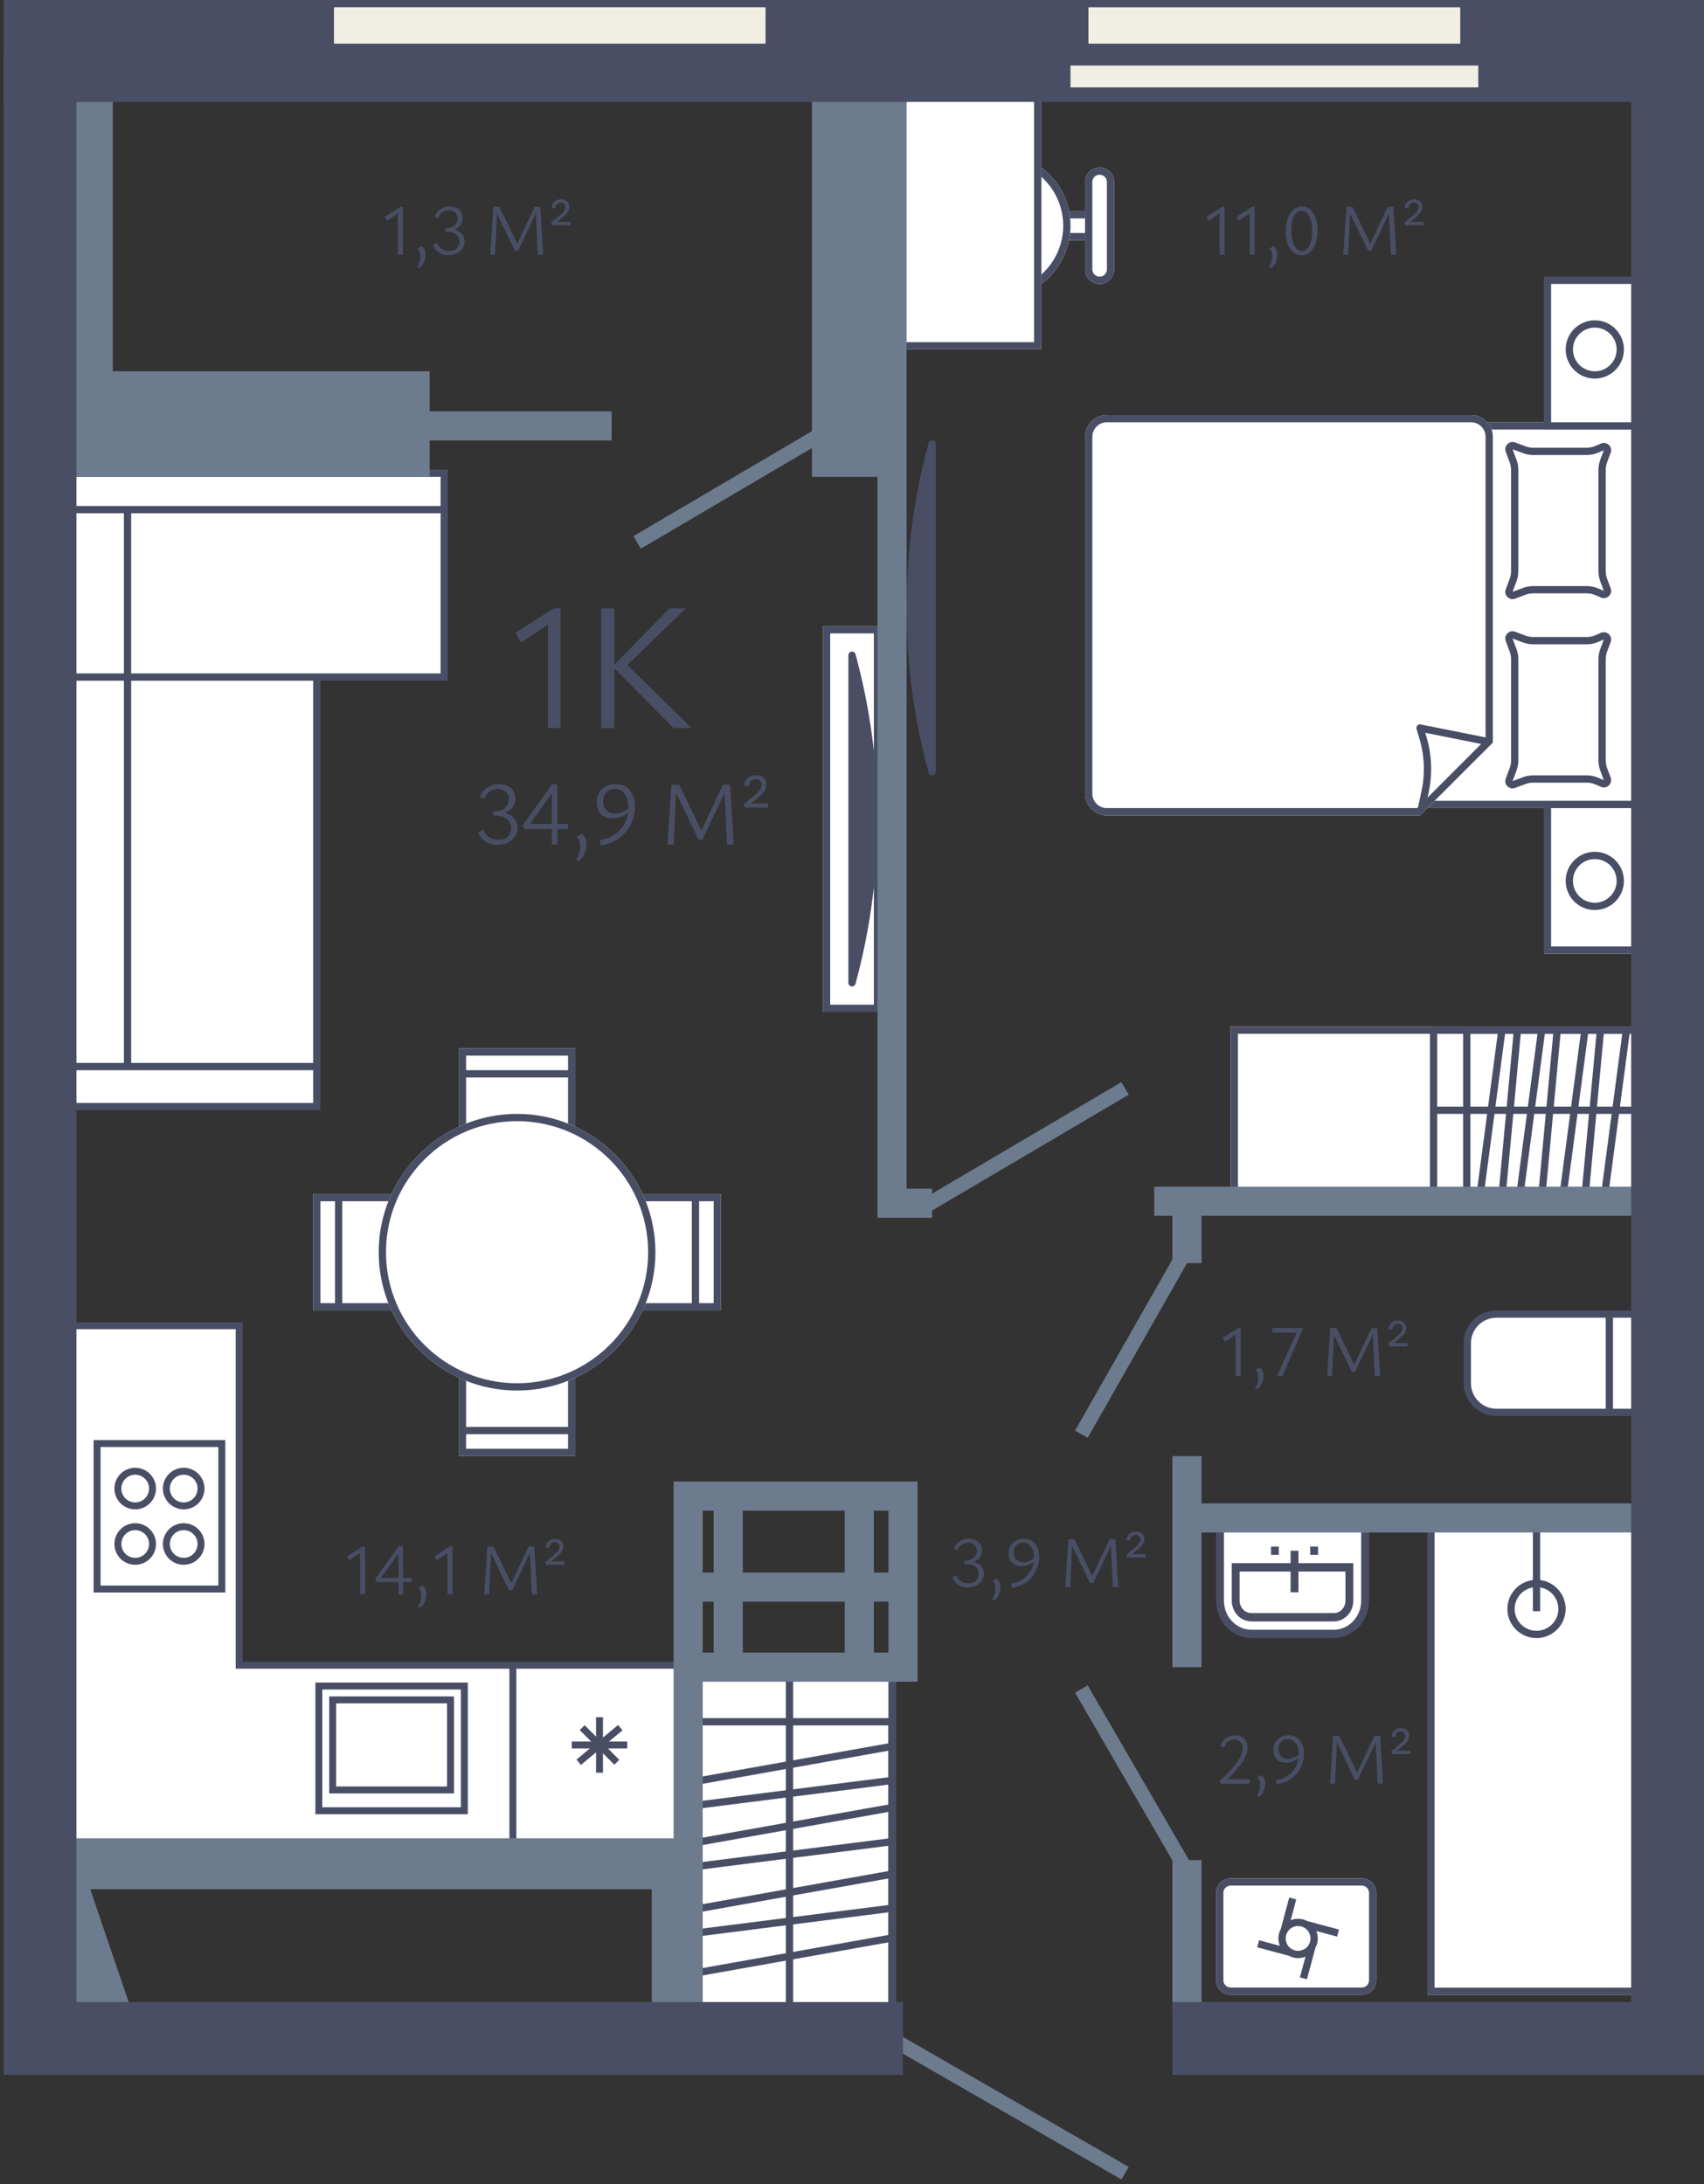<svg width="234" height="300" viewBox="0 0 234 300" fill="none" xmlns="http://www.w3.org/2000/svg">
<rect x="0" y="0" width="234" height="300" fill="#333333" stroke="none"/>
<g id="2_12_12">
<g id="basic_furniture">
<g id="bath_stuff">
<g id="toilet">
<path id="toilet_2" d="M201.5 190V184.5C201.5 182.291 203.291 180.5 205.5 180.5H221H228V194H221H205.5C203.291 194 201.5 192.209 201.5 190Z" fill="white"/>
<path id="toilet (Stroke)" d="M228.5 180V194.5H205.5C203.015 194.5 201 192.485 201 190V184.5C201 182.015 203.015 180 205.5 180H228.5ZM221.5 193.5H227.5V181H221.5V193.5ZM202 190C202 191.933 203.567 193.5 205.5 193.5H220.5V181H205.5C203.567 181 202 182.567 202 184.5V190Z" fill="#494E65"/>
</g>
<g id="sink">
<path id="Vector 13" d="M167.538 219.858L167.538 209.573L187.461 209.573L187.461 219.858C187.461 222.383 185.532 224.43 183.153 224.43L171.846 224.43C169.466 224.43 167.538 222.383 167.538 219.858Z" fill="white"/>
<path id="Vector 13 (Stroke)" d="M168.077 219.857C168.077 222.066 169.764 223.857 171.846 223.857L183.154 223.857C185.236 223.857 186.923 222.066 186.923 219.857L186.923 210.143L168.077 210.143L168.077 219.857ZM167 209L188 209L188 219.857C188 222.697 185.83 225 183.154 225L171.846 225C169.17 225 167 222.697 167 219.857L167 209Z" fill="#494E65"/>
<path id="Vector 14" d="M185.309 219.859L185.309 215.287L169.693 215.287L169.693 219.859C169.693 221.121 170.658 222.145 171.847 222.145L183.155 222.145C184.344 222.145 185.309 221.121 185.309 219.859Z" fill="white"/>
<path id="Vector 14 (Stroke)" d="M170.228 219.858C170.228 220.804 170.952 221.572 171.844 221.572L183.151 221.572C184.044 221.572 184.767 220.804 184.767 219.858L184.767 215.858L170.228 215.858L170.228 219.858ZM169.151 214.715L185.844 214.715L185.844 219.858C185.844 221.436 184.638 222.715 183.151 222.715L171.844 222.715C170.357 222.715 169.151 221.436 169.151 219.858L169.151 214.715Z" fill="#494E65"/>
<path id="Vector 15 (Stroke)" d="M179.923 213.572L179.923 212.429L181 212.429L181 213.572L179.923 213.572ZM174.538 213.572L174.538 212.429L175.615 212.429L175.615 213.572L174.538 213.572ZM177.231 218.715L177.231 213.001L178.308 213.001L178.308 218.715L177.231 218.715Z" fill="#494E65"/>
</g>
<g id="bath">
<rect width="30" height="65" transform="translate(196 209)" fill="white"/>
<path id="Ellipse 1" d="M215 221C215 223.209 213.209 225 211 225C208.791 225 207 223.209 207 221C207 218.791 208.791 217 211 217C213.209 217 215 218.791 215 221Z" fill="white"/>
<path id="Ellipse 1 (Stroke)" d="M214 221C214 219.343 212.657 218 211 218C209.343 218 208 219.343 208 221C208 222.657 209.343 224 211 224V225C208.791 225 207 223.209 207 221C207 218.791 208.791 217 211 217C213.209 217 215 218.791 215 221C215 223.209 213.209 225 211 225V224C212.657 224 214 222.657 214 221Z" fill="#494E65"/>
<path id="Rectangle 75 (Stroke)" d="M226 209V274H196V209H226ZM197 273.015H225V209.985H211.5V221.311H210.5V209.985H197V273.015Z" fill="#494E65"/>
</g>
<g id="washing">
<path id="Rectangle 112" d="M167 260C167 258.895 167.895 258 169 258H187C188.105 258 189 258.895 189 260V272C189 273.105 188.105 274 187 274H169C167.895 274 167 273.105 167 272V260Z" fill="white"/>
<path id="Rectangle 112 (Stroke)" d="M187 273V274H169V273H187ZM188 272V260C188 259.448 187.552 259 187 259H169C168.448 259 168 259.448 168 260V272C168 272.552 168.448 273 169 273V274L168.796 273.989C167.787 273.887 167 273.036 167 272V260C167 258.895 167.895 258 169 258H187C188.105 258 189 258.895 189 260V272C189 273.036 188.213 273.887 187.204 273.989L187 274V273C187.552 273 188 272.552 188 272Z" fill="#494E65"/>
<path id="Ellipse 9 (Stroke)" d="M179.903 266.698C179.66 267.607 178.726 268.146 177.817 267.902C176.909 267.659 176.369 266.725 176.613 265.817C176.856 264.908 177.79 264.369 178.699 264.612C179.607 264.856 180.146 265.79 179.903 266.698ZM175.647 265.558C175.488 266.149 175.541 266.747 175.755 267.273L172.901 266.508L172.642 267.474L176.978 268.636C177.158 268.733 177.352 268.813 177.558 268.868C178.15 269.027 178.747 268.973 179.274 268.759L178.509 271.614L179.475 271.873L180.637 267.536C180.734 267.356 180.814 267.163 180.869 266.957C181.027 266.365 180.974 265.768 180.759 265.241L183.615 266.006L183.874 265.04L179.537 263.879C179.357 263.782 179.164 263.702 178.958 263.646C178.366 263.488 177.769 263.541 177.242 263.755L178.007 260.901L177.041 260.642L175.879 264.977C175.782 265.158 175.702 265.351 175.647 265.558Z" fill="#494E65"/>
</g>
</g>
<g id="kitchen">
<path id="Vector 16" d="M32.843 228.734V182.102H10.003V253.953H70.434L93.75 253.953V228.734H92.323L70.434 228.734H32.843Z" fill="white"/>
<path id="Vector 16 (Stroke)" d="M9.524 181.625V254.428H94.223V228.257H33.315V181.625H9.524ZM32.364 229.208H69.955V253.477H10.476V182.576H32.364V229.208ZM93.272 253.477H70.907V229.208H93.272V253.477Z" fill="#494E65"/>
<path id="Vector 17 (Stroke)" d="M81.85 235.875V238.533L80.283 236.966L79.947 237.303L79.61 237.639L81.178 239.206H78.519V240.157H81.012L79.166 241.695L79.471 242.061L79.775 242.427L81.85 240.696V243.488H82.802V240.83L84.369 242.398L84.705 242.061L85.042 241.725L83.475 240.157H86.133V239.206H83.64L85.485 237.668L85.181 237.303L84.877 236.937L82.802 238.665V235.875H81.85Z" fill="#494E65"/>
<g id="Group 70">
<path id="Rectangle 77 (Stroke)" d="M43.309 249.195L64.245 249.195L64.245 231.113L43.309 231.113L43.309 249.195ZM63.294 232.065L63.294 248.243L44.261 248.243L44.261 232.065L63.294 232.065Z" fill="#494E65"/>
<path id="Rectangle 78 (Stroke)" d="M45.211 246.339L62.341 246.339L62.341 233.016L45.211 233.016L45.211 246.339ZM61.39 233.968L61.39 245.388L46.163 245.388L46.163 233.968L61.39 233.968Z" fill="#494E65"/>
</g>
<g id="Group 69">
<path id="Rectangle 76 (Stroke)" d="M30.938 197.806L12.855 197.806L12.855 218.742L30.938 218.742L30.938 197.806ZM13.808 217.79L13.808 198.757L29.985 198.757L29.985 217.79L13.808 217.79Z" fill="#494E65"/>
<path id="Ellipse 2 (Stroke)" d="M25.227 210.175C26.278 210.175 27.13 211.027 27.13 212.078C27.13 213.129 26.278 213.981 25.227 213.981C24.175 213.981 23.323 213.129 23.323 212.078L22.372 212.078L22.387 212.37C22.523 213.714 23.591 214.783 24.936 214.919L25.227 214.934C26.803 214.934 28.082 213.655 28.082 212.078L28.067 211.787C27.921 210.347 26.705 209.224 25.227 209.224L24.936 209.238C23.496 209.384 22.372 210.6 22.372 212.078L23.323 212.078C23.323 211.027 24.176 210.175 25.227 210.175Z" fill="#494E65"/>
<path id="Ellipse 3 (Stroke)" d="M18.566 202.561C19.617 202.561 20.47 203.414 20.47 204.465C20.47 205.516 19.618 206.368 18.566 206.368C17.515 206.368 16.663 205.516 16.663 204.465L15.712 204.465L15.726 204.757C15.863 206.101 16.931 207.169 18.275 207.306L18.566 207.32C20.143 207.32 21.422 206.042 21.422 204.465L21.407 204.174C21.261 202.734 20.045 201.61 18.566 201.61L18.275 201.625C16.836 201.771 15.712 202.987 15.712 204.465L16.663 204.465C16.663 203.414 17.515 202.562 18.566 202.561Z" fill="#494E65"/>
<path id="Ellipse 5 (Stroke)" d="M18.566 210.175C19.617 210.175 20.47 211.027 20.47 212.078C20.47 213.129 19.618 213.981 18.566 213.981C17.515 213.981 16.663 213.129 16.663 212.078L15.712 212.078L15.726 212.37C15.863 213.714 16.931 214.783 18.275 214.919L18.566 214.934C20.143 214.934 21.422 213.655 21.422 212.078L21.407 211.787C21.261 210.347 20.045 209.224 18.566 209.224L18.275 209.238C16.836 209.384 15.712 210.6 15.712 212.078L16.663 212.078C16.663 211.027 17.515 210.175 18.566 210.175Z" fill="#494E65"/>
<path id="Ellipse 4 (Stroke)" d="M25.227 202.561C26.278 202.561 27.13 203.414 27.13 204.465C27.13 205.516 26.278 206.368 25.227 206.368C24.175 206.368 23.323 205.516 23.323 204.465L22.372 204.465L22.387 204.757C22.523 206.101 23.591 207.169 24.936 207.306L25.227 207.32C26.803 207.32 28.082 206.042 28.082 204.465L28.067 204.174C27.921 202.734 26.705 201.61 25.227 201.61L24.936 201.625C23.496 201.771 22.372 202.987 22.372 204.465L23.323 204.465C23.323 203.414 24.176 202.562 25.227 202.561Z" fill="#494E65"/>
</g>
</g>
<g id="wardrobe">
<path id="Rectangle 80" d="M95 229L108.417 229L109 229L123 229L123 276L108.417 276L95 276L95 229Z" fill="white"/>
<path id="Rectangle 80 (Stroke)" d="M123 229L123 276L95 276L95 229L123 229ZM108.917 275L122 275L122 230L108.917 230L108.917 275ZM96 275L107.917 275L107.917 230L96 230L96 275Z" fill="#494E65"/>
<path id="Rectangle 81 (Stroke)" d="M123 236L123 276L95 276L95 236L123 236ZM96 275L122 275L122 237L96 237L96 275Z" fill="#494E65"/>
<path id="Vector 18 (Stroke)" d="M122.528 266.7L95.648 271.493L95.473 270.509L122.353 265.715L122.528 266.7ZM122.503 262.609L95.623 266.015L95.498 265.022L122.378 261.617L122.503 262.609ZM122.528 257.926L95.648 262.72L95.473 261.735L122.353 256.941L122.528 257.926ZM122.503 253.469L95.623 256.875L95.498 255.883L122.378 252.477L122.503 253.469ZM122.528 248.786L95.648 253.58L95.473 252.595L122.353 247.802L122.528 248.786ZM122.503 245.063L95.623 248.468L95.498 247.476L122.378 244.07L122.503 245.063ZM122.528 240.379L95.648 245.173L95.473 244.188L122.353 239.395L122.528 240.379Z" fill="#494E65"/>
</g>
</g>
<g id="furniture">
<g id="table">
<path id="Rectangle 93" d="M43.004 180L43.004 164L46.504 164L59.004 164L59.004 180L46.504 180L43.004 180Z" fill="white"/>
<path id="Rectangle 93 (Stroke)" d="M43.004 164L59.004 164L59.004 180L43.004 180L43.004 164ZM58.004 179L58.004 165L47.004 165L47.004 179L58.004 179ZM46.004 179L46.004 165L44.004 165L44.004 179L46.004 179Z" fill="#494E65"/>
<path id="Rectangle 94" d="M99.004 164L99.004 180L95.504 180L83.004 180L83.004 164L95.504 164L99.004 164Z" fill="white"/>
<path id="Rectangle 94 (Stroke)" d="M99.004 180L83.004 180L83.004 164L99.004 164L99.004 180ZM84.004 165L84.004 179L95.004 179L95.004 165L84.004 165ZM96.004 165L96.004 179L98.004 179L98.004 165L96.004 165Z" fill="#494E65"/>
<path id="Rectangle 95" d="M63.004 144L79.004 144L79.004 147.5L79.004 160L63.004 160L63.004 147.5L63.004 144Z" fill="white"/>
<path id="Rectangle 95 (Stroke)" d="M79.004 144L79.004 160L63.004 160L63.004 144L79.004 144ZM64.004 159L78.004 159L78.004 148L64.004 148L64.004 159ZM64.004 147L78.004 147L78.004 145L64.004 145L64.004 147Z" fill="#494E65"/>
<path id="Rectangle 96" d="M79.004 200L63.004 200L63.004 196.5L63.004 184L79.004 184L79.004 196.5L79.004 200Z" fill="white"/>
<path id="Rectangle 96 (Stroke)" d="M63.004 200L63.004 184L79.004 184L79.004 200L63.004 200ZM78.004 185L64.004 185L64.004 196L78.004 196L78.004 185ZM78.004 197L64.004 197L64.004 199L78.004 199L78.004 197Z" fill="#494E65"/>
<path id="Ellipse 6" d="M71.004 153C81.497 153 90.004 161.507 90.004 172C90.004 182.493 81.497 191 71.004 191C60.511 191 52.004 182.493 52.004 172C52.004 161.507 60.511 153 71.004 153Z" fill="white"/>
<path id="Ellipse 6 (Stroke)" d="M71.004 154C61.063 154 53.004 162.059 53.004 172C53.004 181.941 61.063 190 71.004 190C80.945 190 89.004 181.941 89.004 172L90.004 172C90.004 182.493 81.497 191 71.004 191C60.511 191 52.004 182.493 52.004 172C52.004 161.507 60.511 153 71.004 153C81.497 153 90.004 161.507 90.004 172L89.004 172C89.004 162.059 80.945 154 71.004 154Z" fill="#494E65"/>
</g>
<g id="sofa">
<path d="M61.004 65H9.004V70V93H43.504H61.004V70V65Z" fill="white"/>
<path d="M9.004 93H43.504V146.5V152H9.004V146.5V93Z" fill="white"/>
</g>
<path id="sofa (Stroke)" d="M8.504 64.5V152.5H44.004V93.5H61.504V64.5H8.504ZM43.004 151.5H9.504V147H43.004V151.5ZM17.013 146H9.504V93.5H17.013V146ZM43.004 146H18.013V93.5H43.004V146ZM60.504 92.5H18.013V70.5H60.504V92.5ZM17.013 92.5H9.504V70.5H17.013V92.5ZM60.504 69.5H9.504V65.5H60.504V69.5Z" fill="#494E65"/>
<path id="TV-stand" d="M113.004 86H121.004V139H113.004V86Z" fill="white"/>
<path id="TV-stand (Stroke)" d="M121.004 86V139H113.004V86H121.004ZM114.004 138H120.004V87H114.004V138Z" fill="#494E65"/>
<path id="TV" d="M117.001 135L117.24 134.085V134.085C118.999 127.347 117.001 128.036 117.001 135V135Z" fill="white"/>
<path id="TV (Stroke)" d="M117.484 89.868C121.438 104.374 121.521 119.663 117.724 134.212L117.485 135.126C117.421 135.369 117.187 135.528 116.938 135.496C116.688 135.464 116.501 135.251 116.501 135L116.501 90C116.501 89.749 116.687 89.538 116.935 89.504C117.183 89.471 117.418 89.626 117.484 89.868Z" fill="#494E65"/>
<g id="bed_group">
<g id="bed">
<path id="Rectangle 106" d="M150.004 111L150.004 58L226.004 58L226.004 111L150.004 111Z" fill="white"/>
<path id="Rectangle 106 (Stroke)" d="M150.004 58L226.004 58L226.004 111L150.004 111L150.004 58ZM225.004 110L225.004 59L151.004 59L151.004 110L225.004 110Z" fill="#494E65"/>
<path id="pillow" d="M208.064 108.227C207.26 108.529 206.475 107.743 206.777 106.94L207.313 105.509C207.44 105.172 207.504 104.815 207.504 104.456L207.504 90.544C207.504 90.184 207.44 89.827 207.313 89.49L206.777 88.059C206.475 87.256 207.26 86.471 208.064 86.772L209.495 87.309C209.832 87.435 210.189 87.5 210.548 87.5L217.889 87.5C218.295 87.5 218.697 87.417 219.071 87.257L219.852 86.922C220.661 86.575 221.491 87.368 221.182 88.192L220.695 89.49C220.569 89.827 220.504 90.184 220.504 90.544L220.504 104.456C220.504 104.815 220.569 105.172 220.695 105.509L221.182 106.807C221.491 107.631 220.661 108.424 219.852 108.077L219.07 107.742C218.697 107.582 218.295 107.5 217.889 107.5L210.548 107.5C210.188 107.5 209.832 107.564 209.495 107.691L208.064 108.227Z" fill="white"/>
<path id="pillow (Stroke)" d="M217.889 88.5L210.548 88.5C210.069 88.5 209.593 88.413 209.144 88.245L207.713 87.709L208.249 89.139C208.418 89.588 208.504 90.064 208.504 90.544L208.504 104.456C208.504 104.935 208.418 105.411 208.249 105.86L207.713 107.291L209.144 106.755C209.593 106.586 210.069 106.5 210.548 106.5L217.888 106.5C218.43 106.5 218.966 106.609 219.464 106.823L220.246 107.158L219.759 105.86C219.591 105.411 219.504 104.935 219.504 104.456L220.504 104.456C220.504 104.815 220.569 105.173 220.696 105.509L221.182 106.807L221.227 106.961C221.377 107.675 220.71 108.312 220.003 108.13L219.852 108.077L219.071 107.742C218.697 107.582 218.294 107.5 217.888 107.5L210.548 107.5C210.188 107.5 209.831 107.565 209.495 107.691L208.064 108.227C207.26 108.528 206.476 107.744 206.777 106.94L207.313 105.509C207.439 105.173 207.504 104.815 207.504 104.456L207.504 90.544C207.504 90.274 207.468 90.006 207.397 89.747L207.313 89.49L206.777 88.059C206.476 87.255 207.26 86.471 208.064 86.772L209.495 87.308L209.751 87.392C210.011 87.464 210.279 87.5 210.548 87.5L217.889 87.5L218.04 87.496C218.395 87.478 218.744 87.397 219.071 87.257L219.852 86.922C220.611 86.597 221.388 87.274 221.227 88.039L221.182 88.192L220.696 89.49C220.601 89.743 220.54 90.007 220.516 90.275L220.504 90.544L219.504 90.544C219.504 90.064 219.591 89.588 219.759 89.139L220.245 87.841L219.464 88.176C218.966 88.39 218.431 88.5 217.889 88.5ZM219.504 90.544L220.504 90.544L220.504 104.456L219.504 104.456L219.504 90.544Z" fill="#494E65"/>
<path id="pillow_2" d="M208.064 82.227C207.26 82.528 206.475 81.743 206.777 80.94L207.313 79.509C207.44 79.172 207.504 78.815 207.504 78.456L207.504 64.544C207.504 64.184 207.44 63.827 207.313 63.49L206.777 62.059C206.475 61.256 207.26 60.471 208.064 60.772L209.495 61.309C209.832 61.435 210.189 61.5 210.548 61.5L217.889 61.5C218.295 61.5 218.697 61.417 219.071 61.257L219.852 60.922C220.661 60.575 221.491 61.368 221.182 62.192L220.695 63.49C220.569 63.827 220.504 64.184 220.504 64.544L220.504 78.456C220.504 78.815 220.569 79.172 220.695 79.509L221.182 80.807C221.491 81.631 220.661 82.424 219.852 82.077L219.07 81.742C218.697 81.582 218.295 81.5 217.889 81.5L210.548 81.5C210.188 81.5 209.832 81.564 209.495 81.691L208.064 82.227Z" fill="white"/>
<path id="pillow (Stroke)_2" d="M217.889 62.5L210.548 62.5C210.069 62.5 209.593 62.413 209.144 62.245L207.713 61.709L208.249 63.139C208.418 63.588 208.504 64.064 208.504 64.544L208.504 78.456C208.504 78.935 208.418 79.411 208.249 79.86L207.713 81.291L209.144 80.754C209.593 80.586 210.069 80.5 210.548 80.5L217.888 80.5C218.43 80.5 218.966 80.609 219.464 80.823L220.246 81.158L219.759 79.86C219.591 79.411 219.504 78.935 219.504 78.456L220.504 78.456C220.504 78.815 220.569 79.173 220.696 79.509L221.182 80.807L221.227 80.961C221.377 81.675 220.71 82.312 220.003 82.129L219.852 82.077L219.071 81.742C218.697 81.582 218.294 81.5 217.888 81.5L210.548 81.5C210.188 81.5 209.831 81.565 209.495 81.691L208.064 82.227C207.26 82.528 206.476 81.744 206.777 80.94L207.313 79.509C207.439 79.173 207.504 78.815 207.504 78.456L207.504 64.544C207.504 64.274 207.468 64.006 207.397 63.747L207.313 63.49L206.777 62.059C206.476 61.255 207.26 60.471 208.064 60.772L209.495 61.308L209.751 61.392C210.011 61.464 210.279 61.5 210.548 61.5L217.889 61.5L218.04 61.496C218.395 61.478 218.744 61.398 219.071 61.257L219.852 60.922C220.611 60.597 221.388 61.274 221.227 62.039L221.182 62.192L220.696 63.49C220.601 63.743 220.54 64.007 220.516 64.275L220.504 64.544L219.504 64.544C219.504 64.064 219.591 63.588 219.759 63.139L220.245 61.841L219.464 62.176C218.966 62.39 218.431 62.5 217.889 62.5ZM219.504 64.544L220.504 64.544L220.504 78.456L219.504 78.456L219.504 64.544Z" fill="#494E65"/>
<path id="Rectangle 109" d="M152.004 112C150.347 112 149.004 110.657 149.004 109L149.004 60C149.004 58.343 150.347 57 152.004 57L202.004 57C203.661 57 205.004 58.343 205.004 60L205.004 102L195.004 112L152.004 112Z" fill="white"/>
<path id="Rectangle 109 (Stroke)" d="M202.004 58L152.004 58C150.899 58 150.004 58.895 150.004 60L150.004 109C150.004 110.105 150.899 111 152.004 111L194.59 111L194.738 110.852L195.208 108.66C195.72 106.273 195.621 103.794 194.919 101.455L194.525 100.144C194.475 99.975 194.516 99.793 194.634 99.663C194.752 99.533 194.93 99.475 195.102 99.51L204.004 101.29L204.004 60L205.004 60L205.004 102L195.004 112L152.004 112C150.347 112 149.004 110.657 149.004 109L149.004 60L149.008 59.846C149.088 58.261 150.399 57 152.004 57L202.004 57C203.609 57 204.92 58.261 205 59.846L205.004 60L204.004 60C204.004 58.895 203.108 58 202.004 58ZM195.876 101.168C196.626 103.668 196.732 106.318 196.186 108.87L196.04 109.55L203.4 102.189L195.721 100.653L195.876 101.168Z" fill="#494E65"/>
</g>
<g id="bedside">
<path id="Rectangle 110" d="M212.004 131L212.004 110L226.004 110L226.004 131L212.004 131Z" fill="white"/>
<path id="Rectangle 110 (Stroke)" d="M212.004 110L226.004 110L226.004 131L212.004 131L212.004 110ZM225.004 130L225.004 111L213.004 111L213.004 130L225.004 130Z" fill="#494E65"/>
<path id="Ellipse 8" d="M219.004 117C221.213 117 223.004 118.791 223.004 121C223.004 123.209 221.213 125 219.004 125C216.795 125 215.004 123.209 215.004 121C215.004 118.791 216.795 117 219.004 117Z" fill="white"/>
<path id="Ellipse 8 (Stroke)" d="M219.004 118C217.347 118 216.004 119.343 216.004 121C216.004 122.657 217.347 124 219.004 124C220.661 124 222.004 122.657 222.004 121L223.004 121C223.004 123.209 221.213 125 219.004 125C216.795 125 215.004 123.209 215.004 121C215.004 118.791 216.795 117 219.004 117C221.213 117 223.004 118.791 223.004 121L222.004 121C222.004 119.343 220.661 118 219.004 118Z" fill="#494E65"/>
</g>
<g id="bedside_2">
<path id="Rectangle 110_2" d="M212.004 38L212.004 59L226.004 59L226.004 38L212.004 38Z" fill="white"/>
<path id="Rectangle 110 (Stroke)_2" d="M212.004 59L226.004 59L226.004 38L212.004 38L212.004 59ZM225.004 39L225.004 58L213.004 58L213.004 39L225.004 39Z" fill="#494E65"/>
<path id="Ellipse 8_2" d="M219.004 52C221.213 52 223.004 50.209 223.004 48C223.004 45.791 221.213 44 219.004 44C216.795 44 215.004 45.791 215.004 48C215.004 50.209 216.795 52 219.004 52Z" fill="white"/>
<path id="Ellipse 8 (Stroke)_2" d="M219.004 51C217.347 51 216.004 49.657 216.004 48C216.004 46.343 217.347 45 219.004 45C220.661 45 222.004 46.343 222.004 48L223.004 48C223.004 45.791 221.213 44 219.004 44C216.795 44 215.004 45.791 215.004 48C215.004 50.209 216.795 52 219.004 52C221.213 52 223.004 50.209 223.004 48L222.004 48C222.004 49.657 220.661 51 219.004 51Z" fill="#494E65"/>
</g>
</g>
<g id="chair-with-table">
<g id="chair">
<path id="Rectangle 104" d="M151.004 29L151.004 33L143.004 33L143.004 29L151.004 29Z" fill="white"/>
<path id="Rectangle 104 (Stroke)" d="M151.004 33L143.004 33L143.004 29L151.004 29L151.004 33ZM144.004 30L144.004 32L150.004 32L150.004 30L144.004 30Z" fill="#494E65"/>
<path id="Rectangle 102" d="M137.004 21C142.527 21 147.004 25.477 147.004 31V31C147.004 36.523 142.527 41 137.004 41V41C131.481 41 127.004 36.523 127.004 31V31C127.004 25.477 131.481 21 137.004 21V21Z" fill="white"/>
<path id="Rectangle 102 (Stroke)" d="M137.004 40C141.974 40 146.004 35.971 146.004 31C146.004 26.029 141.974 22 137.004 22C132.033 22 128.004 26.029 128.004 31L127.004 31C127.004 25.477 131.481 21 137.004 21C142.527 21 147.004 25.477 147.004 31C147.004 36.523 142.527 41 137.004 41C131.481 41 127.004 36.523 127.004 31L128.004 31C128.004 35.971 132.033 40 137.004 40Z" fill="#494E65"/>
<path id="Rectangle 103" d="M151.004 23C152.108 23 153.004 23.895 153.004 25L153.004 37C153.004 38.105 152.108 39 151.004 39V39C149.899 39 149.004 38.105 149.004 37L149.004 25C149.004 23.895 149.899 23 151.004 23V23Z" fill="white"/>
<path id="Rectangle 103 (Stroke)" d="M150.004 37L149.004 37L149.004 25L150.004 25L150.004 37ZM151.004 38C151.556 38 152.004 37.552 152.004 37L152.004 25C152.004 24.448 151.556 24 151.004 24C150.452 24 150.004 24.448 150.004 25L149.004 25C149.004 23.895 149.899 23 151.004 23C152.108 23 153.004 23.895 153.004 25L153.004 37C153.004 38.105 152.108 39 151.004 39C149.899 39 149.004 38.105 149.004 37L150.004 37C150.004 37.552 150.452 38 151.004 38Z" fill="#494E65"/>
</g>
<path id="Rectangle 101" d="M143.004 11L143.004 48L123.004 48L123.004 11L143.004 11Z" fill="white"/>
<path id="Rectangle 101 (Stroke)" d="M143.004 48L123.004 48L123.004 11L143.004 11L143.004 48ZM124.004 12L124.004 47L142.004 47L142.004 12L124.004 12Z" fill="#494E65"/>
</g>
<g id="wardrobe_2">
<path id="Rectangle 79" d="M169.004 141L169.004 165L226.003 165L226.003 141L169.004 141Z" fill="white"/>
<path id="Rectangle 79 (Stroke)" d="M169.004 165L226.004 165L226.004 141L169.004 141L169.004 165ZM225.004 142L225.004 164L170.004 164L170.004 142L225.004 142Z" fill="#494E65"/>
<path id="Rectangle 80 (Stroke)_2" d="M196.363 165L226.003 165L226.003 141L196.363 141L196.363 165ZM225.003 153L225.003 164L197.363 164L197.363 153L225.003 153ZM225.003 142L225.003 152L197.363 152L197.363 142L225.003 142Z" fill="#494E65"/>
<path id="Rectangle 81 (Stroke)_2" d="M200.922 165L226.002 165L226.002 141L200.922 141L200.922 165ZM225.002 142L225.002 164L201.922 164L201.922 142L225.002 142Z" fill="#494E65"/>
<path id="Vector 18 (Stroke)_2" d="M220.799 164.564L223.839 141.564L222.848 141.434L219.808 164.434L220.799 164.564ZM218.141 164.545L220.279 141.545L219.283 141.453L217.146 164.453L218.141 164.545ZM215.099 164.564L218.139 141.564L217.147 141.434L214.107 164.434L215.099 164.564ZM212.203 164.545L214.341 141.545L213.345 141.453L211.207 164.453L212.203 164.545ZM209.16 164.564L212.2 141.564L211.209 141.434L208.169 164.434L209.16 164.564ZM206.741 164.545L208.879 141.545L207.884 141.453L205.745 164.453L206.741 164.545ZM203.699 164.564L206.739 141.564L205.747 141.434L202.707 164.434L203.699 164.564Z" fill="#494E65"/>
</g>
<path id="TV_2" d="M128.003 61L127.764 61.915V61.915C126.005 68.653 128.003 67.964 128.003 61V61Z" fill="white"/>
<path id="TV (Stroke)_2" d="M127.52 106.132C123.566 91.626 123.483 76.337 127.28 61.788L127.519 60.874C127.583 60.631 127.817 60.472 128.066 60.504C128.316 60.536 128.503 60.749 128.503 61L128.503 106C128.503 106.251 128.317 106.462 128.069 106.496C127.821 106.529 127.586 106.374 127.52 106.132Z" fill="#494E65"/>
</g>
<g id="info+">
<g id="14,1 &#208;&#156;2">
<path id="Vector" d="M74.875 214.559C75.235 214.266 75.562 214.002 75.855 213.769C76.155 213.536 76.392 213.309 76.565 213.089C76.745 212.869 76.835 212.649 76.835 212.429C76.835 212.242 76.772 212.096 76.645 211.989C76.525 211.882 76.378 211.829 76.205 211.829C75.992 211.829 75.808 211.899 75.655 212.039C75.508 212.179 75.435 212.362 75.435 212.589L74.935 212.589C74.935 212.336 74.992 212.119 75.105 211.939C75.218 211.759 75.372 211.622 75.565 211.529C75.765 211.429 75.985 211.379 76.225 211.379C76.572 211.379 76.845 211.476 77.045 211.669C77.252 211.862 77.355 212.109 77.355 212.409C77.355 212.682 77.268 212.939 77.095 213.179C76.922 213.412 76.685 213.656 76.385 213.909C76.085 214.156 75.735 214.432 75.335 214.739L75.515 214.479L77.525 214.479L77.525 214.939L74.995 214.939L74.875 214.559Z" fill="#494E65"/>
<path id="Vector_2" d="M73.026 219L72.746 212.76L73.086 212.64L70.336 218.44L69.886 218.44L67.236 212.93L67.246 212.42L67.766 212.42L70.326 217.7L70.096 217.7L72.596 212.42L73.376 212.42L73.766 219L73.026 219ZM66.496 219L66.926 212.42L67.466 212.42L67.176 219L66.496 219Z" fill="#494E65"/>
<path id="Vector_3" d="M61.458 219L61.458 213L61.978 212.98L59.978 214.3L59.668 213.77L61.788 212.42L62.148 212.42L62.148 219L61.458 219Z" fill="#494E65"/>
<path id="Vector_4" d="M57.697 220.84L57.387 220.66C57.54 220.46 57.653 220.237 57.727 219.99C57.807 219.744 57.847 219.497 57.847 219.25C57.847 218.997 57.813 218.774 57.747 218.58C57.68 218.387 57.58 218.237 57.447 218.13L58.047 217.82C58.227 217.967 58.353 218.14 58.427 218.34C58.507 218.54 58.547 218.757 58.547 218.99C58.547 219.23 58.513 219.464 58.447 219.69C58.38 219.924 58.283 220.137 58.157 220.33C58.03 220.53 57.877 220.7 57.697 220.84Z" fill="#494E65"/>
<path id="Vector_5" d="M55.336 212.419L55.366 218.999L54.726 218.999L54.726 212.909L55.076 212.899L52.096 217.049L51.876 216.739L56.516 216.739L56.516 217.299L51.746 217.299L51.516 216.899L54.766 212.369L55.336 212.419Z" fill="#494E65"/>
<path id="Vector_6" d="M49.45 219L49.45 213L49.97 212.98L47.97 214.3L47.66 213.77L49.78 212.42L50.14 212.42L50.14 219L49.45 219Z" fill="#494E65"/>
</g>
<g id="1,3 &#208;&#156;2">
<path id="Vector_7" d="M75.695 30.559C76.055 30.266 76.382 30.002 76.675 29.769C76.975 29.536 77.212 29.309 77.385 29.089C77.565 28.869 77.655 28.649 77.655 28.429C77.655 28.242 77.592 28.096 77.465 27.989C77.345 27.882 77.199 27.829 77.025 27.829C76.812 27.829 76.629 27.899 76.475 28.039C76.329 28.179 76.255 28.362 76.255 28.589L75.755 28.589C75.755 28.336 75.812 28.119 75.925 27.939C76.039 27.759 76.192 27.622 76.385 27.529C76.585 27.429 76.805 27.379 77.045 27.379C77.392 27.379 77.665 27.476 77.865 27.669C78.072 27.862 78.175 28.109 78.175 28.409C78.175 28.682 78.089 28.939 77.915 29.179C77.742 29.412 77.505 29.656 77.205 29.909C76.905 30.156 76.555 30.432 76.155 30.739L76.335 30.479L78.345 30.479L78.345 30.939L75.815 30.939L75.695 30.559Z" fill="#494E65"/>
<path id="Vector_8" d="M73.846 35L73.566 28.76L73.906 28.64L71.156 34.44L70.706 34.44L68.056 28.93L68.066 28.42L68.586 28.42L71.146 33.7L70.916 33.7L73.416 28.42L74.196 28.42L74.586 35L73.846 35ZM67.316 35L67.746 28.42L68.286 28.42L67.996 35L67.316 35Z" fill="#494E65"/>
<path id="Vector_9" d="M63.09 33.199C63.09 32.773 62.934 32.433 62.62 32.179C62.307 31.926 61.804 31.799 61.111 31.799L61.111 31.369C61.511 31.369 61.837 31.309 62.09 31.189C62.344 31.069 62.531 30.909 62.651 30.709C62.777 30.503 62.84 30.276 62.84 30.029C62.84 29.683 62.73 29.409 62.511 29.209C62.297 29.003 62.004 28.899 61.63 28.899C61.324 28.899 61.037 28.986 60.77 29.159C60.504 29.326 60.3 29.589 60.16 29.949L59.66 29.779C59.787 29.453 59.954 29.186 60.16 28.979C60.374 28.773 60.614 28.619 60.88 28.519C61.154 28.413 61.441 28.359 61.74 28.359C62.1 28.359 62.414 28.426 62.681 28.559C62.954 28.686 63.167 28.869 63.321 29.109C63.474 29.343 63.55 29.626 63.55 29.959C63.55 30.286 63.467 30.579 63.3 30.839C63.134 31.099 62.88 31.306 62.541 31.459C62.207 31.606 61.781 31.679 61.261 31.679L61.261 31.389C61.827 31.389 62.297 31.463 62.67 31.609C63.05 31.756 63.334 31.959 63.52 32.219C63.707 32.479 63.8 32.789 63.8 33.149C63.8 33.443 63.74 33.706 63.62 33.939C63.501 34.173 63.334 34.373 63.12 34.539C62.914 34.706 62.677 34.833 62.41 34.919C62.151 35.006 61.877 35.049 61.59 35.049C61.31 35.049 61.034 35.006 60.761 34.919C60.494 34.826 60.247 34.679 60.02 34.479C59.794 34.279 59.614 34.013 59.48 33.679L60.031 33.359C60.184 33.753 60.407 34.039 60.7 34.219C61.001 34.393 61.331 34.479 61.691 34.479C62.124 34.479 62.464 34.366 62.711 34.139C62.964 33.906 63.09 33.593 63.09 33.199Z" fill="#494E65"/>
<path id="Vector_10" d="M57.587 36.84L57.277 36.66C57.431 36.46 57.544 36.237 57.617 35.99C57.697 35.744 57.737 35.497 57.737 35.25C57.737 34.997 57.704 34.774 57.637 34.58C57.571 34.387 57.471 34.237 57.337 34.13L57.937 33.82C58.117 33.967 58.244 34.14 58.317 34.34C58.397 34.54 58.437 34.757 58.437 34.99C58.437 35.23 58.404 35.464 58.337 35.69C58.271 35.924 58.174 36.137 58.047 36.33C57.921 36.53 57.767 36.7 57.587 36.84Z" fill="#494E65"/>
<path id="Vector_11" d="M54.63 35L54.63 29L55.15 28.98L53.15 30.3L52.84 29.77L54.96 28.42L55.32 28.42L55.32 35L54.63 35Z" fill="#494E65"/>
</g>
<g id="11,0 &#208;&#156;2">
<path id="Vector_12" d="M192.848 30.559C193.208 30.266 193.534 30.002 193.828 29.769C194.128 29.536 194.364 29.309 194.538 29.089C194.718 28.869 194.808 28.649 194.808 28.429C194.808 28.242 194.744 28.096 194.618 27.989C194.498 27.882 194.351 27.829 194.178 27.829C193.964 27.829 193.781 27.899 193.628 28.039C193.481 28.179 193.408 28.362 193.408 28.589L192.908 28.589C192.908 28.336 192.964 28.119 193.078 27.939C193.191 27.759 193.344 27.622 193.538 27.529C193.738 27.429 193.958 27.379 194.198 27.379C194.544 27.379 194.818 27.476 195.018 27.669C195.224 27.862 195.328 28.109 195.328 28.409C195.328 28.682 195.241 28.939 195.068 29.179C194.894 29.412 194.658 29.656 194.358 29.909C194.058 30.156 193.708 30.432 193.308 30.739L193.488 30.479L195.498 30.479L195.498 30.939L192.968 30.939L192.848 30.559Z" fill="#494E65"/>
<path id="Vector_13" d="M190.995 35L190.715 28.76L191.055 28.64L188.305 34.44L187.855 34.44L185.205 28.93L185.215 28.42L185.735 28.42L188.295 33.7L188.065 33.7L190.565 28.42L191.345 28.42L191.735 35L190.995 35ZM184.465 35L184.895 28.42L185.435 28.42L185.145 35L184.465 35Z" fill="#494E65"/>
<path id="Vector_14" d="M178.716 35.059C178.276 35.059 177.896 34.923 177.576 34.649C177.256 34.376 177.006 33.993 176.826 33.499C176.653 33.006 176.566 32.426 176.566 31.759C176.566 31.079 176.66 30.486 176.846 29.979C177.033 29.466 177.293 29.069 177.626 28.789C177.966 28.503 178.356 28.359 178.796 28.359C179.23 28.359 179.606 28.496 179.926 28.769C180.246 29.043 180.493 29.426 180.666 29.919C180.846 30.413 180.936 30.989 180.936 31.649C180.936 32.336 180.843 32.936 180.656 33.449C180.47 33.956 180.21 34.353 179.876 34.639C179.543 34.919 179.156 35.059 178.716 35.059ZM178.786 34.479C179.08 34.479 179.33 34.366 179.536 34.139C179.743 33.913 179.903 33.599 180.016 33.199C180.13 32.793 180.186 32.319 180.186 31.779C180.186 31.206 180.126 30.709 180.006 30.289C179.886 29.863 179.713 29.533 179.486 29.299C179.266 29.059 179.01 28.939 178.716 28.939C178.436 28.939 178.19 29.053 177.976 29.279C177.763 29.506 177.6 29.819 177.486 30.219C177.373 30.619 177.316 31.089 177.316 31.629C177.316 32.203 177.376 32.703 177.496 33.129C177.623 33.556 177.796 33.889 178.016 34.129C178.243 34.363 178.5 34.479 178.786 34.479Z" fill="#494E65"/>
<path id="Vector_15" d="M174.564 36.84L174.254 36.66C174.407 36.46 174.521 36.237 174.594 35.99C174.674 35.744 174.714 35.497 174.714 35.25C174.714 34.997 174.681 34.774 174.614 34.58C174.547 34.387 174.447 34.237 174.314 34.13L174.914 33.82C175.094 33.967 175.221 34.14 175.294 34.34C175.374 34.54 175.414 34.757 175.414 34.99C175.414 35.23 175.381 35.464 175.314 35.69C175.247 35.924 175.151 36.137 175.024 36.33C174.897 36.53 174.744 36.7 174.564 36.84Z" fill="#494E65"/>
<path id="Vector_16" d="M171.606 35L171.606 29L172.126 28.98L170.126 30.3L169.816 29.77L171.936 28.42L172.296 28.42L172.296 35L171.606 35Z" fill="#494E65"/>
<path id="Vector_17" d="M167.481 35L167.481 29L168.001 28.98L166.001 30.3L165.691 29.77L167.811 28.42L168.171 28.42L168.171 35L167.481 35Z" fill="#494E65"/>
</g>
<g id="1,7 &#208;&#156;2">
<path id="Vector_18" d="M190.633 184.559C190.993 184.266 191.319 184.002 191.613 183.769C191.913 183.536 192.149 183.309 192.323 183.089C192.503 182.869 192.593 182.649 192.593 182.429C192.593 182.242 192.529 182.096 192.403 181.989C192.283 181.882 192.136 181.829 191.963 181.829C191.749 181.829 191.566 181.899 191.413 182.039C191.266 182.179 191.193 182.362 191.193 182.589L190.693 182.589C190.693 182.336 190.749 182.119 190.863 181.939C190.976 181.759 191.129 181.622 191.323 181.529C191.523 181.429 191.743 181.379 191.983 181.379C192.329 181.379 192.603 181.476 192.803 181.669C193.009 181.862 193.113 182.109 193.113 182.409C193.113 182.682 193.026 182.939 192.853 183.179C192.679 183.412 192.443 183.656 192.143 183.909C191.843 184.156 191.493 184.432 191.093 184.739L191.273 184.479L193.283 184.479L193.283 184.939L190.753 184.939L190.633 184.559Z" fill="#494E65"/>
<path id="Vector_19" d="M188.78 189L188.5 182.76L188.84 182.64L186.09 188.44L185.64 188.44L182.99 182.93L183 182.42L183.52 182.42L186.08 187.7L185.85 187.7L188.35 182.42L189.13 182.42L189.52 189L188.78 189ZM182.25 189L182.68 182.42L183.22 182.42L182.93 189L182.25 189Z" fill="#494E65"/>
<path id="Vector_20" d="M176.114 189L175.364 189L178.154 182.83L178.504 183.04L174.684 183.04L174.744 182.42L178.954 182.42L176.114 189Z" fill="#494E65"/>
<path id="Vector_21" d="M172.65 190.84L172.34 190.66C172.493 190.46 172.607 190.237 172.68 189.99C172.76 189.744 172.8 189.497 172.8 189.25C172.8 188.997 172.767 188.774 172.7 188.58C172.633 188.387 172.533 188.237 172.4 188.13L173 187.82C173.18 187.967 173.307 188.14 173.38 188.34C173.46 188.54 173.5 188.757 173.5 188.99C173.5 189.23 173.467 189.464 173.4 189.69C173.333 189.924 173.237 190.137 173.11 190.33C172.983 190.53 172.83 190.7 172.65 190.84Z" fill="#494E65"/>
<path id="Vector_22" d="M169.696 189L169.696 183L170.216 182.98L168.216 184.3L167.906 183.77L170.026 182.42L170.386 182.42L170.386 189L169.696 189Z" fill="#494E65"/>
</g>
<g id="2,9 &#208;&#156;2">
<path id="Vector_23" d="M191.027 240.559C191.387 240.266 191.714 240.002 192.007 239.769C192.307 239.536 192.544 239.309 192.717 239.089C192.897 238.869 192.987 238.649 192.987 238.429C192.987 238.242 192.924 238.096 192.797 237.989C192.677 237.882 192.531 237.829 192.357 237.829C192.144 237.829 191.961 237.899 191.807 238.039C191.661 238.179 191.587 238.362 191.587 238.589L191.087 238.589C191.087 238.336 191.144 238.119 191.257 237.939C191.371 237.759 191.524 237.622 191.717 237.529C191.917 237.429 192.137 237.379 192.377 237.379C192.724 237.379 192.997 237.476 193.197 237.669C193.404 237.862 193.507 238.109 193.507 238.409C193.507 238.682 193.421 238.939 193.247 239.179C193.074 239.412 192.837 239.656 192.537 239.909C192.237 240.156 191.887 240.432 191.487 240.739L191.667 240.479L193.677 240.479L193.677 240.939L191.147 240.939L191.027 240.559Z" fill="#494E65"/>
<path id="Vector_24" d="M189.178 245L188.898 238.76L189.238 238.64L186.488 244.44L186.038 244.44L183.388 238.93L183.398 238.42L183.918 238.42L186.478 243.7L186.248 243.7L188.748 238.42L189.528 238.42L189.918 245L189.178 245ZM182.648 245L183.078 238.42L183.618 238.42L183.328 245L182.648 245Z" fill="#494E65"/>
<path id="Vector_25" d="M176.593 242.119C176.207 242.119 175.883 242.039 175.623 241.879C175.37 241.719 175.18 241.506 175.053 241.239C174.927 240.973 174.863 240.676 174.863 240.349C174.863 239.956 174.95 239.613 175.123 239.319C175.297 239.019 175.54 238.786 175.853 238.619C176.167 238.446 176.53 238.359 176.943 238.359C177.397 238.359 177.78 238.463 178.093 238.669C178.407 238.876 178.647 239.169 178.813 239.549C178.98 239.923 179.063 240.359 179.063 240.859C179.063 241.306 179 241.729 178.873 242.129C178.753 242.529 178.58 242.899 178.353 243.239C178.133 243.579 177.867 243.879 177.553 244.139C177.247 244.393 176.903 244.603 176.523 244.769C176.15 244.929 175.747 245.033 175.313 245.079L175.193 244.519C175.547 244.479 175.88 244.393 176.193 244.259C176.513 244.126 176.803 243.953 177.063 243.739C177.33 243.519 177.56 243.269 177.753 242.989C177.947 242.703 178.093 242.386 178.193 242.039C178.3 241.693 178.353 241.326 178.353 240.939C178.353 240.533 178.293 240.176 178.173 239.869C178.053 239.563 177.88 239.323 177.653 239.149C177.433 238.976 177.163 238.889 176.843 238.889C176.463 238.889 176.157 239.009 175.923 239.249C175.69 239.483 175.573 239.806 175.573 240.219C175.573 240.479 175.62 240.713 175.713 240.919C175.813 241.126 175.96 241.293 176.153 241.419C176.347 241.539 176.59 241.599 176.883 241.599C177.197 241.599 177.51 241.523 177.823 241.369C178.143 241.216 178.403 240.999 178.603 240.719L178.763 241.039C178.603 241.239 178.413 241.423 178.193 241.589C177.98 241.749 177.74 241.879 177.473 241.979C177.207 242.073 176.913 242.119 176.593 242.119Z" fill="#494E65"/>
<path id="Vector_26" d="M172.9 246.84L172.59 246.66C172.743 246.46 172.857 246.237 172.93 245.99C173.01 245.744 173.05 245.497 173.05 245.25C173.05 244.997 173.017 244.774 172.95 244.58C172.883 244.387 172.783 244.237 172.65 244.13L173.25 243.82C173.43 243.967 173.557 244.14 173.63 244.34C173.71 244.54 173.75 244.757 173.75 244.99C173.75 245.23 173.717 245.464 173.65 245.69C173.583 245.924 173.487 246.137 173.36 246.33C173.233 246.53 173.08 246.7 172.9 246.84Z" fill="#494E65"/>
<path id="Vector_27" d="M167.508 244.629C167.988 244.156 168.421 243.716 168.808 243.309C169.201 242.896 169.531 242.509 169.798 242.149C170.071 241.789 170.281 241.446 170.428 241.119C170.574 240.793 170.648 240.479 170.648 240.179C170.648 239.806 170.541 239.506 170.328 239.279C170.121 239.053 169.834 238.939 169.468 238.939C169.194 238.939 168.931 239.026 168.678 239.199C168.431 239.366 168.231 239.656 168.078 240.069L167.558 239.839C167.784 239.293 168.078 238.909 168.438 238.689C168.804 238.469 169.194 238.359 169.608 238.359C169.981 238.359 170.294 238.436 170.548 238.589C170.808 238.736 171.001 238.939 171.128 239.199C171.261 239.453 171.328 239.739 171.328 240.059C171.328 240.506 171.201 240.976 170.948 241.469C170.694 241.956 170.334 242.466 169.868 242.999C169.401 243.526 168.851 244.086 168.218 244.679L168.298 244.399L171.608 244.399L171.608 244.999L167.628 244.999L167.508 244.629Z" fill="#494E65"/>
</g>
<g id="3,9 &#208;&#156;2">
<path id="Vector_28" d="M154.668 213.559C155.028 213.266 155.355 213.002 155.648 212.769C155.948 212.536 156.185 212.309 156.358 212.089C156.538 211.869 156.628 211.649 156.628 211.429C156.628 211.242 156.565 211.096 156.438 210.989C156.318 210.882 156.171 210.829 155.998 210.829C155.785 210.829 155.601 210.899 155.448 211.039C155.301 211.179 155.228 211.362 155.228 211.589L154.728 211.589C154.728 211.336 154.785 211.119 154.898 210.939C155.011 210.759 155.165 210.622 155.358 210.529C155.558 210.429 155.778 210.379 156.018 210.379C156.365 210.379 156.638 210.476 156.838 210.669C157.045 210.862 157.148 211.109 157.148 211.409C157.148 211.682 157.061 211.939 156.888 212.179C156.715 212.412 156.478 212.656 156.178 212.909C155.878 213.156 155.528 213.432 155.128 213.739L155.308 213.479L157.318 213.479L157.318 213.939L154.788 213.939L154.668 213.559Z" fill="#494E65"/>
<path id="Vector_29" d="M152.819 218L152.539 211.76L152.879 211.64L150.129 217.44L149.679 217.44L147.029 211.93L147.039 211.42L147.559 211.42L150.119 216.7L149.889 216.7L152.389 211.42L153.169 211.42L153.559 218L152.819 218ZM146.289 218L146.719 211.42L147.259 211.42L146.969 218L146.289 218Z" fill="#494E65"/>
<path id="Vector_30" d="M140.234 215.119C139.847 215.119 139.524 215.039 139.264 214.879C139.011 214.719 138.821 214.506 138.694 214.239C138.567 213.973 138.504 213.676 138.504 213.349C138.504 212.956 138.591 212.613 138.764 212.319C138.937 212.019 139.181 211.786 139.494 211.619C139.807 211.446 140.171 211.359 140.584 211.359C141.037 211.359 141.421 211.463 141.734 211.669C142.047 211.876 142.287 212.169 142.454 212.549C142.621 212.923 142.704 213.359 142.704 213.859C142.704 214.306 142.641 214.729 142.514 215.129C142.394 215.529 142.221 215.899 141.994 216.239C141.774 216.579 141.507 216.879 141.194 217.139C140.887 217.393 140.544 217.603 140.164 217.769C139.791 217.929 139.387 218.033 138.954 218.079L138.834 217.519C139.187 217.479 139.521 217.393 139.834 217.259C140.154 217.126 140.444 216.953 140.704 216.739C140.971 216.519 141.201 216.269 141.394 215.989C141.587 215.703 141.734 215.386 141.834 215.039C141.941 214.693 141.994 214.326 141.994 213.939C141.994 213.533 141.934 213.176 141.814 212.869C141.694 212.563 141.521 212.323 141.294 212.149C141.074 211.976 140.804 211.889 140.484 211.889C140.104 211.889 139.797 212.009 139.564 212.249C139.331 212.483 139.214 212.806 139.214 213.219C139.214 213.479 139.261 213.713 139.354 213.919C139.454 214.126 139.601 214.293 139.794 214.419C139.987 214.539 140.231 214.599 140.524 214.599C140.837 214.599 141.151 214.523 141.464 214.369C141.784 214.216 142.044 213.999 142.244 213.719L142.404 214.039C142.244 214.239 142.054 214.423 141.834 214.589C141.621 214.749 141.381 214.879 141.114 214.979C140.847 215.073 140.554 215.119 140.234 215.119Z" fill="#494E65"/>
<path id="Vector_31" d="M136.54 219.84L136.23 219.66C136.384 219.46 136.497 219.237 136.57 218.99C136.65 218.744 136.69 218.497 136.69 218.25C136.69 217.997 136.657 217.774 136.59 217.58C136.524 217.387 136.424 217.237 136.29 217.13L136.89 216.82C137.07 216.967 137.197 217.14 137.27 217.34C137.35 217.54 137.39 217.757 137.39 217.99C137.39 218.23 137.357 218.464 137.29 218.69C137.224 218.924 137.127 219.137 137 219.33C136.874 219.53 136.72 219.7 136.54 219.84Z" fill="#494E65"/>
<path id="Vector_32" d="M134.399 216.199C134.399 215.773 134.242 215.433 133.929 215.179C133.616 214.926 133.112 214.799 132.419 214.799L132.419 214.369C132.819 214.369 133.146 214.309 133.399 214.189C133.652 214.069 133.839 213.909 133.959 213.709C134.086 213.503 134.149 213.276 134.149 213.029C134.149 212.683 134.039 212.409 133.819 212.209C133.606 212.003 133.312 211.899 132.939 211.899C132.632 211.899 132.346 211.986 132.079 212.159C131.812 212.326 131.609 212.589 131.469 212.949L130.969 212.779C131.096 212.453 131.262 212.186 131.469 211.979C131.682 211.773 131.922 211.619 132.189 211.519C132.462 211.413 132.749 211.359 133.049 211.359C133.409 211.359 133.722 211.426 133.989 211.559C134.262 211.686 134.476 211.869 134.629 212.109C134.782 212.343 134.859 212.626 134.859 212.959C134.859 213.286 134.776 213.579 134.609 213.839C134.442 214.099 134.189 214.306 133.849 214.459C133.516 214.606 133.089 214.679 132.569 214.679L132.569 214.389C133.136 214.389 133.606 214.463 133.979 214.609C134.359 214.756 134.642 214.959 134.829 215.219C135.016 215.479 135.109 215.789 135.109 216.149C135.109 216.443 135.049 216.706 134.929 216.939C134.809 217.173 134.642 217.373 134.429 217.539C134.222 217.706 133.986 217.833 133.719 217.919C133.459 218.006 133.186 218.049 132.899 218.049C132.619 218.049 132.342 218.006 132.069 217.919C131.802 217.826 131.556 217.679 131.329 217.479C131.102 217.279 130.922 217.013 130.789 216.679L131.339 216.359C131.492 216.753 131.716 217.039 132.009 217.219C132.309 217.393 132.639 217.479 132.999 217.479C133.432 217.479 133.772 217.366 134.019 217.139C134.272 216.906 134.399 216.593 134.399 216.199Z" fill="#494E65"/>
</g>
</g>
<g id="info">
<g id="1&#208;&#154;">
<path id="Vector_33" d="M92.491 100.001L84.141 91.551L91.941 83.551L94.191 83.551L85.616 91.876L85.766 90.976L94.966 100.001L92.491 100.001ZM82.566 100.001L82.566 83.551L84.366 83.551L84.366 100.001L82.566 100.001Z" fill="#494E65"/>
<path id="Vector_34" d="M75.252 100.001L75.252 85.001L76.552 84.951L71.552 88.251L70.777 86.926L76.077 83.551L76.977 83.551L76.977 100.001L75.252 100.001Z" fill="#494E65"/>
</g>
<g id="34,9 &#208;&#156;2">
<path id="Vector_35" d="M102.145 110.45C102.595 110.083 103.003 109.754 103.37 109.462C103.745 109.17 104.04 108.887 104.257 108.612C104.482 108.337 104.595 108.062 104.595 107.787C104.595 107.554 104.515 107.37 104.357 107.237C104.207 107.104 104.024 107.037 103.807 107.037C103.54 107.037 103.311 107.125 103.12 107.3C102.936 107.475 102.845 107.704 102.845 107.987L102.22 107.987C102.22 107.67 102.29 107.4 102.432 107.175C102.574 106.95 102.765 106.779 103.007 106.662C103.257 106.537 103.532 106.475 103.832 106.475C104.265 106.475 104.607 106.595 104.857 106.837C105.115 107.079 105.245 107.387 105.245 107.762C105.245 108.104 105.136 108.425 104.92 108.725C104.703 109.016 104.407 109.32 104.032 109.637C103.657 109.945 103.22 110.291 102.72 110.675L102.945 110.35L105.457 110.35L105.457 110.925L102.295 110.925L102.145 110.45Z" fill="#494E65"/>
<path id="Vector_36" d="M99.831 116L99.481 108.2L99.906 108.05L96.468 115.3L95.906 115.3L92.593 108.413L92.606 107.775L93.255 107.775L96.456 114.375L96.168 114.375L99.293 107.775L100.268 107.775L100.755 116L99.831 116ZM91.668 116L92.206 107.775L92.88 107.775L92.518 116L91.668 116Z" fill="#494E65"/>
<path id="Vector_37" d="M84.1 112.399C83.617 112.399 83.213 112.299 82.888 112.099C82.571 111.899 82.333 111.633 82.175 111.299C82.017 110.966 81.938 110.595 81.938 110.187C81.938 109.695 82.046 109.266 82.263 108.899C82.479 108.524 82.783 108.233 83.175 108.024C83.567 107.808 84.021 107.699 84.537 107.699C85.104 107.699 85.583 107.828 85.975 108.087C86.367 108.345 86.667 108.712 86.875 109.187C87.083 109.653 87.188 110.199 87.188 110.824C87.188 111.383 87.108 111.912 86.95 112.412C86.8 112.912 86.583 113.374 86.3 113.799C86.025 114.224 85.692 114.599 85.3 114.924C84.917 115.241 84.487 115.503 84.013 115.712C83.546 115.912 83.042 116.041 82.5 116.099L82.35 115.399C82.792 115.349 83.208 115.241 83.6 115.074C84 114.908 84.362 114.691 84.688 114.424C85.021 114.149 85.308 113.837 85.55 113.487C85.792 113.128 85.975 112.733 86.1 112.299C86.233 111.866 86.3 111.408 86.3 110.924C86.3 110.416 86.225 109.97 86.075 109.587C85.925 109.203 85.708 108.903 85.425 108.687C85.15 108.47 84.812 108.362 84.412 108.362C83.938 108.362 83.554 108.512 83.263 108.812C82.971 109.103 82.825 109.508 82.825 110.024C82.825 110.349 82.883 110.641 83 110.899C83.125 111.158 83.308 111.366 83.55 111.524C83.792 111.674 84.096 111.749 84.463 111.749C84.854 111.749 85.246 111.653 85.638 111.462C86.037 111.27 86.362 110.999 86.612 110.649L86.812 111.049C86.612 111.299 86.375 111.528 86.1 111.737C85.833 111.937 85.533 112.099 85.2 112.224C84.867 112.341 84.5 112.399 84.1 112.399Z" fill="#494E65"/>
<path id="Vector_38" d="M79.485 118.3L79.098 118.075C79.289 117.825 79.431 117.546 79.523 117.238C79.623 116.93 79.673 116.621 79.673 116.313C79.673 115.996 79.631 115.717 79.548 115.475C79.464 115.234 79.339 115.046 79.173 114.913L79.923 114.525C80.148 114.709 80.306 114.925 80.398 115.175C80.498 115.425 80.548 115.696 80.548 115.988C80.548 116.288 80.506 116.58 80.423 116.863C80.339 117.155 80.219 117.421 80.06 117.663C79.902 117.913 79.71 118.125 79.485 118.3Z" fill="#494E65"/>
<path id="Vector_39" d="M76.537 107.775L76.574 116L75.774 116L75.774 108.388L76.212 108.375L72.487 113.563L72.212 113.175L78.012 113.175L78.012 113.875L72.049 113.875L71.762 113.375L75.824 107.713L76.537 107.775Z" fill="#494E65"/>
<path id="Vector_40" d="M70.192 113.749C70.192 113.216 69.996 112.791 69.605 112.474C69.213 112.158 68.584 111.999 67.717 111.999L67.717 111.462C68.217 111.462 68.626 111.387 68.942 111.237C69.259 111.087 69.492 110.887 69.642 110.637C69.8 110.378 69.88 110.095 69.88 109.787C69.88 109.353 69.742 109.012 69.467 108.762C69.201 108.503 68.834 108.374 68.367 108.374C67.984 108.374 67.626 108.483 67.292 108.699C66.959 108.908 66.705 109.237 66.53 109.687L65.905 109.474C66.063 109.066 66.271 108.733 66.53 108.474C66.796 108.216 67.096 108.024 67.43 107.899C67.771 107.766 68.13 107.699 68.505 107.699C68.955 107.699 69.346 107.783 69.68 107.949C70.021 108.108 70.288 108.337 70.48 108.637C70.671 108.928 70.767 109.283 70.767 109.699C70.767 110.108 70.663 110.474 70.455 110.799C70.246 111.124 69.93 111.383 69.505 111.574C69.088 111.758 68.555 111.849 67.905 111.849L67.905 111.487C68.613 111.487 69.201 111.578 69.667 111.762C70.142 111.945 70.496 112.199 70.73 112.524C70.963 112.849 71.08 113.237 71.08 113.687C71.08 114.053 71.005 114.383 70.855 114.674C70.705 114.966 70.496 115.216 70.23 115.424C69.971 115.633 69.675 115.791 69.342 115.899C69.017 116.008 68.675 116.062 68.317 116.062C67.967 116.062 67.621 116.008 67.28 115.899C66.946 115.783 66.638 115.599 66.355 115.349C66.071 115.099 65.846 114.766 65.68 114.349L66.367 113.949C66.559 114.441 66.838 114.799 67.205 115.024C67.58 115.241 67.992 115.349 68.442 115.349C68.984 115.349 69.409 115.208 69.717 114.924C70.034 114.633 70.192 114.241 70.192 113.749Z" fill="#494E65"/>
</g>
</g>
<path id="doors (Stroke)" d="M86.991 73.639L112.491 58.639L113.505 60.363L88.005 75.363L86.991 73.639ZM125.99 165.14L153.99 148.64L155.006 150.362L127.006 166.862L125.99 165.14ZM147.629 196.507L162.129 171.007L163.867 171.995L149.367 197.495L147.629 196.507ZM147.633 232.503L149.363 231.499L163.863 256.499L162.133 257.503L147.633 232.503ZM120.999 280.367L121.997 278.635L154.997 297.635L153.999 299.367L120.999 280.367Z" fill="#6C7B8E"/>
<g id="walls">
<path id="Vector 4 (Stroke)" d="M120.5 167.268L120.5 8.768L124.5 8.768L124.5 163.268L128 163.268L128 167.268L120.5 167.268ZM40.5 60.5L40.5 56.5L84 56.5L84 60.5L40.5 60.5ZM161 173.5L161 167L158.5 167L158.5 163L228.5 163L228.5 167L165 167L165 173.5L161 173.5ZM161 229L161 200L165 200L165 206.5L228.5 206.5L228.5 210.5L165 210.5L165 229L161 229ZM92.5 256.5L92.5 203.5L126 203.5L126 231L96.5 231L96.5 256.5L92.5 256.5ZM98 207.5L96.5 207.5L96.5 216L98 216L98 207.5ZM116 207.5L102 207.5L102 216L116 216L116 207.5ZM122 207.5L120 207.5L120 216L122 216L122 207.5ZM98 220L96.5 220L96.5 227L98 227L98 220ZM116 220L102 220L102 227L116 227L116 220ZM122 220L120 220L120 227L122 227L122 220ZM161 277.5L161 255.5L165 255.5L165 277.5L161 277.5Z" fill="#6C7B8E"/>
<g id="Vector 5">
<path d="M123.5 65.5L111.5 65.5L111.5 11L123.5 11L123.5 65.5Z" fill="#6C7B8E"/>
<path d="M59 65.5L8.5 65.5L8.5 11L15.5 11L15.5 51L59 51L59 65.5Z" fill="#6C7B8E"/>
</g>
<path id="Vector 28 (Stroke)" d="M96.502 252.5V283H12.996L2.613 252.5H96.502ZM18.008 276H89.502V259.5H12.391L18.008 276Z" fill="#6C7B8E"/>
<path id="Vector 1 (Stroke)" d="M0.5 14L0.5 -2.04132e-05L234 0L234 14L0.5 14Z" fill="#494E65"/>
<path id="Vector 2 (Stroke)" d="M161 285L161 275L224 275L224 7.5L234 7.5L234 285L161 285ZM0.5 285L0.5 7.5L10.5 7.5L10.5 275L124 275L124 285L0.5 285Z" fill="#494E65"/>
</g>
<g id="windows">
<g id="Group 66">
<path id="Rectangle 53" d="M45.867 0.996L105.132 0.996L105.132 5.996L45.867 5.996L45.867 0.996Z" fill="#F1EFE4"/>
</g>
<g id="Group 67">
<path id="Rectangle 53_2" d="M147 9L203 9L203 12L147 12L147 9Z" fill="#F1EFE4"/>
<path id="Rectangle 53_3" d="M149.469 1L200.528 1L200.528 6L149.469 6L149.469 1Z" fill="#F1EFE4"/>
</g>
</g>
</g>
</svg>

